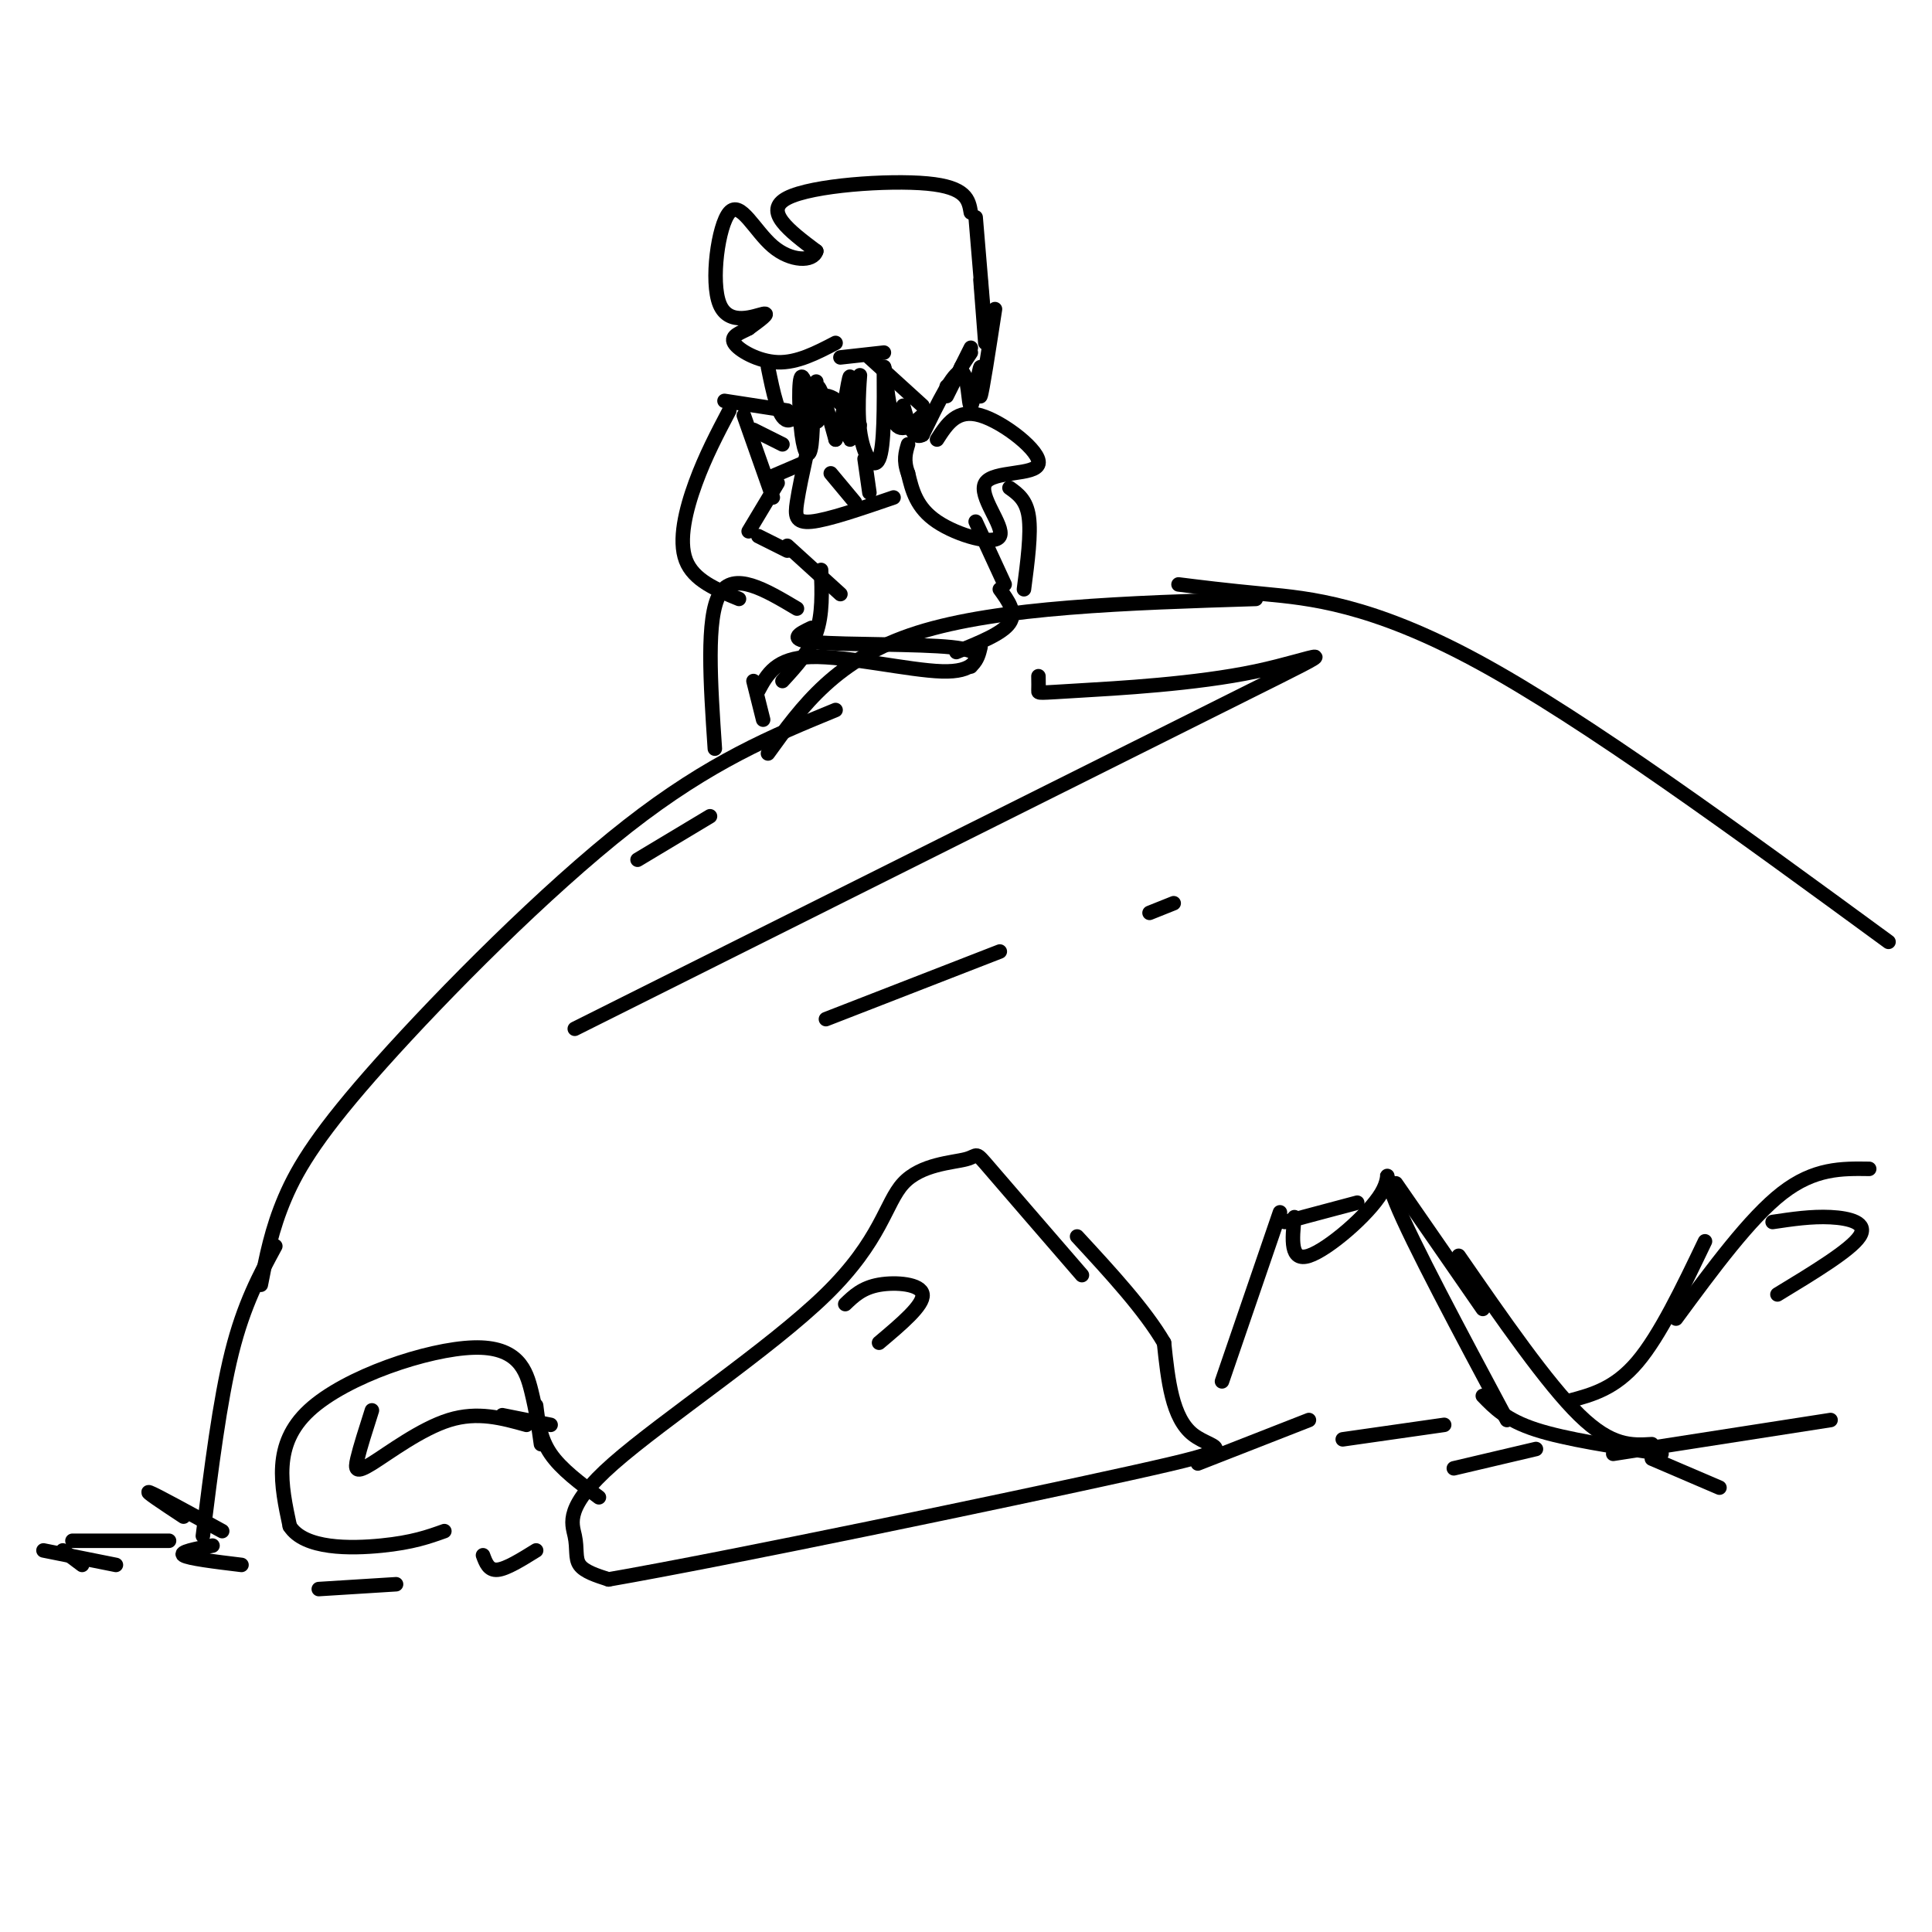 <svg viewBox='0 0 400 400' version='1.1' xmlns='http://www.w3.org/2000/svg' xmlns:xlink='http://www.w3.org/1999/xlink'><g fill='none' stroke='#000000' stroke-width='3' stroke-linecap='round' stroke-linejoin='round'><path d='M42,318c1.750,-14.000 3.500,-28.000 6,-38c2.500,-10.000 5.750,-16.000 9,-22'/><path d='M54,266c1.113,-5.756 2.226,-11.512 5,-18c2.774,-6.488 7.208,-13.708 20,-28c12.792,-14.292 33.940,-35.655 51,-49c17.060,-13.345 30.030,-18.673 43,-24'/><path d='M159,156c7.083,-9.833 14.167,-19.667 31,-25c16.833,-5.333 43.417,-6.167 70,-7'/><path d='M244,121c4.600,0.578 9.200,1.156 18,2c8.800,0.844 21.800,1.956 44,14c22.200,12.044 53.600,35.022 85,58'/><path d='M224,264c-7.820,-9.039 -15.639,-18.078 -19,-22c-3.361,-3.922 -2.262,-2.729 -5,-2c-2.738,0.729 -9.312,0.992 -13,5c-3.688,4.008 -4.488,11.759 -16,23c-11.512,11.241 -33.735,25.972 -44,35c-10.265,9.028 -8.571,12.354 -8,15c0.571,2.646 0.020,4.613 1,6c0.980,1.387 3.490,2.193 6,3'/><path d='M126,327c24.512,-4.262 82.792,-16.417 108,-22c25.208,-5.583 17.345,-4.595 13,-8c-4.345,-3.405 -5.173,-11.202 -6,-19'/><path d='M241,278c-4.000,-6.833 -11.000,-14.417 -18,-22'/><path d='M175,270c1.756,-1.689 3.511,-3.378 7,-4c3.489,-0.622 8.711,-0.178 9,2c0.289,2.178 -4.356,6.089 -9,10'/><path d='M112,299c-0.476,-3.387 -0.952,-6.774 -2,-11c-1.048,-4.226 -2.667,-9.292 -12,-9c-9.333,0.292 -26.381,5.940 -34,13c-7.619,7.060 -5.810,15.530 -4,24'/><path d='M60,316c3.022,4.756 12.578,4.644 19,4c6.422,-0.644 9.711,-1.822 13,-3'/><path d='M104,293c0.000,0.000 10.000,2.000 10,2'/><path d='M111,291c0.417,3.417 0.833,6.833 3,10c2.167,3.167 6.083,6.083 10,9'/><path d='M109,295c-5.060,-1.411 -10.119,-2.821 -16,-1c-5.881,1.821 -12.583,6.875 -16,9c-3.417,2.125 -3.548,1.321 -3,-1c0.548,-2.321 1.774,-6.161 3,-10'/><path d='M253,286c0.000,0.000 12.000,-35.000 12,-35'/><path d='M268,252c-0.476,4.643 -0.952,9.286 3,8c3.952,-1.286 12.333,-8.500 15,-13c2.667,-4.500 -0.381,-6.286 3,2c3.381,8.286 13.190,26.643 23,45'/><path d='M307,289c2.417,2.500 4.833,5.000 11,7c6.167,2.000 16.083,3.500 26,5'/><path d='M266,253c0.000,0.000 15.000,-4.000 15,-4'/><path d='M289,245c0.000,0.000 18.000,26.000 18,26'/><path d='M302,260c9.167,13.250 18.333,26.500 25,33c6.667,6.500 10.833,6.250 15,6'/><path d='M325,290c4.667,-1.250 9.333,-2.500 14,-8c4.667,-5.500 9.333,-15.250 14,-25'/><path d='M347,273c7.667,-10.417 15.333,-20.833 22,-26c6.667,-5.167 12.333,-5.083 18,-5'/><path d='M334,301c0.000,0.000 45.000,-7.000 45,-7'/><path d='M367,253c4.022,-0.600 8.044,-1.200 12,-1c3.956,0.200 7.844,1.200 6,4c-1.844,2.800 -9.422,7.400 -17,12'/><path d='M38,314c-4.167,-2.750 -8.333,-5.500 -7,-5c1.333,0.500 8.167,4.250 15,8'/><path d='M44,320c-3.500,0.667 -7.000,1.333 -6,2c1.000,0.667 6.500,1.333 12,2'/><path d='M35,319c0.000,0.000 -20.000,0.000 -20,0'/><path d='M13,321c0.000,0.000 4.000,3.000 4,3'/><path d='M24,324c0.000,0.000 -15.000,-3.000 -15,-3'/><path d='M66,329c0.000,0.000 16.000,-1.000 16,-1'/><path d='M100,322c0.583,1.583 1.167,3.167 3,3c1.833,-0.167 4.917,-2.083 8,-4'/><path d='M248,303c0.000,0.000 23.000,-9.000 23,-9'/><path d='M278,298c0.000,0.000 21.000,-3.000 21,-3'/><path d='M301,304c0.000,0.000 17.000,-4.000 17,-4'/><path d='M342,302c0.000,0.000 14.000,6.000 14,6'/><path d='M201,44c-0.444,-2.622 -0.889,-5.244 -9,-6c-8.111,-0.756 -23.889,0.356 -29,3c-5.111,2.644 0.444,6.822 6,11'/><path d='M169,52c-0.638,2.203 -5.232,2.209 -9,-1c-3.768,-3.209 -6.711,-9.633 -9,-7c-2.289,2.633 -3.924,14.324 -2,19c1.924,4.676 7.407,2.336 9,2c1.593,-0.336 -0.703,1.332 -3,3'/><path d='M155,68c-1.536,0.857 -3.875,1.500 -3,3c0.875,1.500 4.964,3.857 9,4c4.036,0.143 8.018,-1.929 12,-4'/><path d='M202,45c0.000,0.000 2.000,24.000 2,24'/><path d='M203,58c0.000,0.000 1.000,13.000 1,13'/><path d='M174,74c0.000,0.000 9.000,-1.000 9,-1'/><path d='M180,74c0.000,0.000 11.000,10.000 11,10'/><path d='M201,73c0.000,0.000 -2.000,3.000 -2,3'/><path d='M196,80c0.000,0.000 0.100,0.100 0.1,0.1'/><path d='M201,72c0.000,0.000 -5.000,10.000 -5,10'/><path d='M159,76c1.089,5.333 2.178,10.667 4,11c1.822,0.333 4.378,-4.333 7,-5c2.622,-0.667 5.311,2.667 8,6'/><path d='M169,79c0.324,4.718 0.648,9.436 0,8c-0.648,-1.436 -2.268,-9.026 -3,-9c-0.732,0.026 -0.578,7.667 0,12c0.578,4.333 1.579,5.359 2,2c0.421,-3.359 0.263,-11.103 1,-12c0.737,-0.897 2.368,5.051 4,11'/><path d='M173,91c1.335,-2.280 2.673,-13.479 3,-13c0.327,0.479 -0.357,12.637 0,13c0.357,0.363 1.756,-11.068 2,-13c0.244,-1.932 -0.665,5.634 0,11c0.665,5.366 2.904,8.533 4,6c1.096,-2.533 1.048,-10.767 1,-19'/><path d='M183,76c0.333,-0.467 0.667,7.867 2,11c1.333,3.133 3.667,1.067 6,-1'/><path d='M206,64c-1.325,8.606 -2.651,17.212 -3,18c-0.349,0.788 0.278,-6.242 0,-6c-0.278,0.242 -1.459,7.758 -2,8c-0.541,0.242 -0.440,-6.788 -2,-7c-1.560,-0.212 -4.780,6.394 -8,13'/><path d='M191,90c-2.000,1.167 -3.000,-2.417 -4,-6'/><path d='M194,91c2.062,-3.216 4.123,-6.432 9,-5c4.877,1.432 12.569,7.511 12,10c-0.569,2.489 -9.400,1.389 -11,4c-1.600,2.611 4.031,8.934 3,11c-1.031,2.066 -8.723,-0.124 -13,-3c-4.277,-2.876 -5.138,-6.438 -6,-10'/><path d='M188,98c-1.000,-2.667 -0.500,-4.333 0,-6'/><path d='M167,94c-0.800,3.667 -1.600,7.333 -2,10c-0.400,2.667 -0.400,4.333 3,4c3.400,-0.333 10.200,-2.667 17,-5'/><path d='M172,98c0.000,0.000 5.000,6.000 5,6'/><path d='M179,95c0.000,0.000 1.000,7.000 1,7'/><path d='M163,113c0.000,0.000 11.000,10.000 11,10'/><path d='M170,118c0.167,4.583 0.333,9.167 -1,13c-1.333,3.833 -4.167,6.917 -7,10'/><path d='M202,108c0.000,0.000 6.000,13.000 6,13'/><path d='M207,122c1.750,2.417 3.500,4.833 2,7c-1.500,2.167 -6.250,4.083 -11,6'/><path d='M203,134c-0.622,2.600 -1.244,5.200 -8,5c-6.756,-0.200 -19.644,-3.200 -27,-3c-7.356,0.200 -9.178,3.600 -11,7'/><path d='M168,130c-2.600,1.244 -5.200,2.489 1,3c6.200,0.511 21.200,0.289 28,1c6.800,0.711 5.400,2.356 4,4'/><path d='M165,126c-6.583,-3.917 -13.167,-7.833 -16,-3c-2.833,4.833 -1.917,18.417 -1,32'/><path d='M156,141c0.000,0.000 2.000,8.000 2,8'/><path d='M209,101c1.750,1.250 3.500,2.500 4,6c0.500,3.500 -0.250,9.250 -1,15'/><path d='M151,85c-2.489,4.733 -4.978,9.467 -7,15c-2.022,5.533 -3.578,11.867 -2,16c1.578,4.133 6.289,6.067 11,8'/><path d='M161,100c0.000,0.000 -6.000,10.000 -6,10'/><path d='M157,111c0.000,0.000 6.000,3.000 6,3'/><path d='M150,83c0.000,0.000 13.000,2.000 13,2'/><path d='M154,86c0.000,0.000 6.000,17.000 6,17'/><path d='M156,89c0.000,0.000 6.000,3.000 6,3'/><path d='M159,99c0.000,0.000 7.000,-3.000 7,-3'/><path d='M215,140c0.019,1.217 0.038,2.434 0,3c-0.038,0.566 -0.134,0.482 8,0c8.134,-0.482 24.498,-1.360 37,-4c12.502,-2.640 21.144,-7.040 -3,5c-24.144,12.040 -81.072,40.520 -138,69'/><path d='M171,211c0.000,0.000 36.000,-14.000 36,-14'/><path d='M238,189c0.000,0.000 5.000,-2.000 5,-2'/><path d='M132,178c0.000,0.000 15.000,-9.000 15,-9'/></g>
</svg>